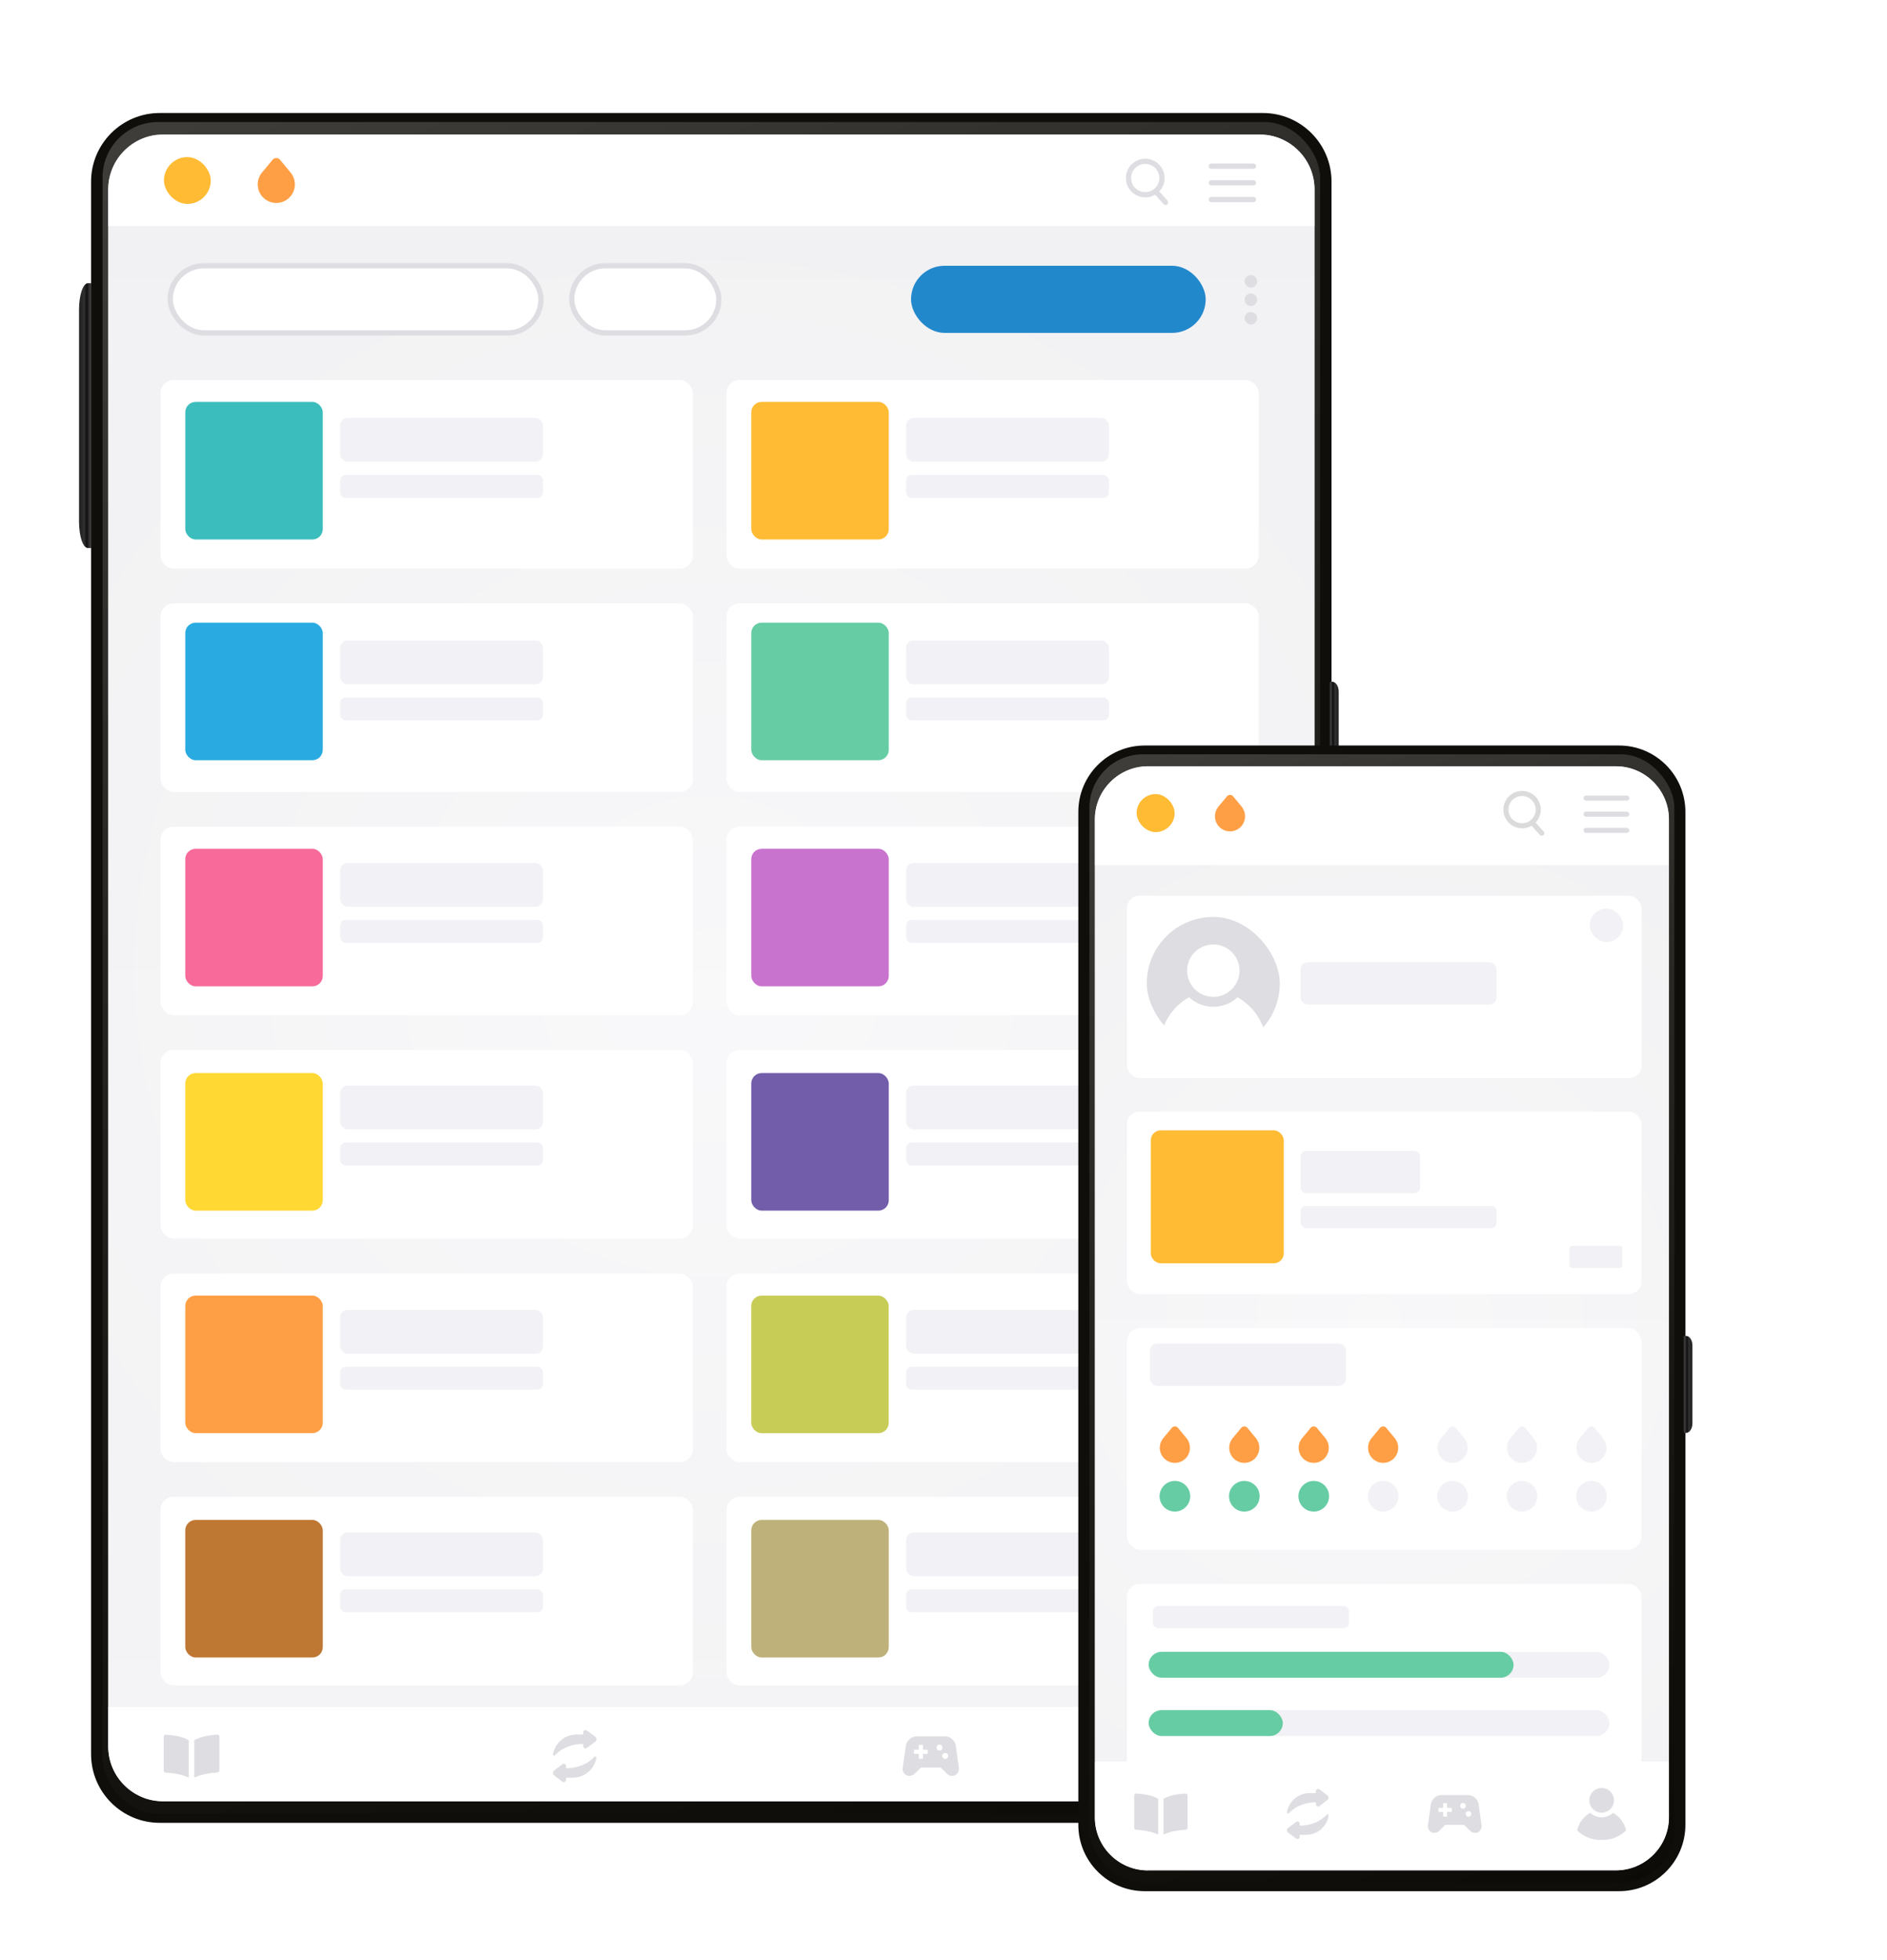 <?xml version="1.0" encoding="UTF-8"?><svg xmlns="http://www.w3.org/2000/svg" xmlns:xlink="http://www.w3.org/1999/xlink" viewBox="0 0 360.94 374.8"><defs><style>.cls-1{fill:#bf7734;}.cls-2{fill:#715daa;}.cls-3{fill:url(#linear-gradient);}.cls-3,.cls-4,.cls-5,.cls-6{mix-blend-mode:screen;opacity:.2;}.cls-7,.cls-8,.cls-9,.cls-10,.cls-11,.cls-12,.cls-13,.cls-14,.cls-15,.cls-16,.cls-17,.cls-18,.cls-19,.cls-20,.cls-21,.cls-22,.cls-23,.cls-24,.cls-25,.cls-26,.cls-27,.cls-28{fill:#fff;}.cls-29{fill:url(#radial-gradient-2);}.cls-29,.cls-30{mix-blend-mode:multiply;opacity:.4;}.cls-8{filter:url(#drop-shadow-13);}.cls-31{fill:#c873ce;}.cls-32{fill:#f2f2f6;}.cls-33{fill:#fb3;}.cls-9{filter:url(#drop-shadow-17);}.cls-34{clip-path:url(#clippath-2);}.cls-35{isolation:isolate;}.cls-10{filter:url(#drop-shadow-14);}.cls-36{clip-path:url(#clippath-6);}.cls-37{fill:#c7cc56;}.cls-4{fill:url(#linear-gradient-7);}.cls-11{filter:url(#drop-shadow-4);}.cls-12{filter:url(#drop-shadow-3);}.cls-13{filter:url(#drop-shadow-9);}.cls-38{clip-path:url(#clippath-7);}.cls-14{filter:url(#drop-shadow-15);}.cls-39{clip-path:url(#clippath-1);}.cls-40{clip-path:url(#clippath-4);}.cls-15{filter:url(#drop-shadow-20);}.cls-41{fill:#ff9f45;}.cls-42{fill:#ffd833;}.cls-5{fill:url(#linear-gradient-2);}.cls-16{filter:url(#drop-shadow-8);}.cls-17{filter:url(#drop-shadow-5);}.cls-43{fill:#beb179;}.cls-18{filter:url(#drop-shadow-19);}.cls-44{fill:#3cbdbd;}.cls-45{fill:#dddde2;}.cls-19{filter:url(#drop-shadow-16);}.cls-20{filter:url(#drop-shadow-18);}.cls-46{fill:url(#linear-gradient-5);}.cls-47{clip-path:url(#clippath);}.cls-21{filter:url(#drop-shadow-21);}.cls-22{stroke:#dddde2;}.cls-22,.cls-48{stroke-miterlimit:10;}.cls-23{filter:url(#drop-shadow-7);}.cls-49,.cls-48{fill:none;}.cls-50{clip-path:url(#clippath-3);}.cls-24{filter:url(#drop-shadow-22);}.cls-25{filter:url(#drop-shadow-6);}.cls-51{clip-path:url(#clippath-8);}.cls-52{fill:url(#linear-gradient-9);}.cls-26{filter:url(#drop-shadow-12);}.cls-53{fill:url(#linear-gradient-3);}.cls-54{clip-path:url(#clippath-5);}.cls-27{filter:url(#drop-shadow-10);}.cls-55{fill:#0f0e0a;}.cls-56{fill:#f76a99;}.cls-57{fill:#29abe2;}.cls-58{fill:#66cca3;}.cls-59{fill:#28c;}.cls-60{fill:url(#linear-gradient-4);}.cls-6{fill:url(#linear-gradient-6);}.cls-61{fill:url(#linear-gradient-8);}.cls-28{filter:url(#drop-shadow-11);}.cls-30{fill:url(#radial-gradient);}.cls-48{stroke:#dbdbdb;stroke-linecap:round;stroke-width:.97px;}</style><linearGradient id="linear-gradient" x1="58.99" y1="5.49" x2="214.58" y2="368.04" gradientUnits="userSpaceOnUse"><stop offset="0" stop-color="#fff"/><stop offset=".18" stop-color="#c3c3c3"/><stop offset=".4" stop-color="#7e7e7e"/><stop offset=".6" stop-color="#484848"/><stop offset=".78" stop-color="#202020"/><stop offset=".92" stop-color="#080808"/><stop offset="1" stop-color="#000"/></linearGradient><linearGradient id="linear-gradient-2" x1="237.3" y1="378.29" x2="104.26" y2="123.92" xlink:href="#linear-gradient"/><clipPath id="clippath"><path class="cls-49" d="m31.18,344.45c-5.78,0-10.48-4.7-10.48-10.48V36.23c0-5.8,4.72-10.51,10.51-10.51h209.72c5.79,0,10.51,4.71,10.51,10.51v297.71c0,5.79-4.72,10.51-10.51,10.51H31.18Z"/></clipPath><linearGradient id="linear-gradient-3" x1="135.73" y1="20.32" x2="135.73" y2="350.41" gradientUnits="userSpaceOnUse"><stop offset="0" stop-color="#fafafa"/><stop offset="1" stop-color="#fff"/></linearGradient><radialGradient id="radial-gradient" cx="135.73" cy="185.36" fx="135.73" fy="185.36" r="143.18" gradientUnits="userSpaceOnUse"><stop offset="0" stop-color="#f2f2f6"/><stop offset="1" stop-color="#e4e4e8"/></radialGradient><filter id="drop-shadow-3" filterUnits="userSpaceOnUse"><feOffset dx="0" dy=".52"/><feGaussianBlur result="blur" stdDeviation="1.12"/><feFlood flood-color="#b7b7b7" flood-opacity=".2"/><feComposite in2="blur" operator="in"/><feComposite in="SourceGraphic"/></filter><filter id="drop-shadow-4" filterUnits="userSpaceOnUse"><feOffset dx="0" dy=".54"/><feGaussianBlur result="blur-2" stdDeviation="1.16"/><feFlood flood-color="#b7b7b7" flood-opacity=".2"/><feComposite in2="blur-2" operator="in"/><feComposite in="SourceGraphic"/></filter><linearGradient id="linear-gradient-4" x1="17.36" y1="79.48" x2="15.2" y2="79.48" gradientUnits="userSpaceOnUse"><stop offset=".09" stop-color="#393939"/><stop offset=".24" stop-color="#1f1f1f"/><stop offset=".36" stop-color="#0f0f0f"/><stop offset=".45" stop-color="#1f1f1f"/><stop offset=".56" stop-color="#2c2c2c"/><stop offset=".66" stop-color="#313131"/><stop offset=".68" stop-color="#2e2e2e"/><stop offset=".81" stop-color="#252525"/><stop offset="1" stop-color="#232323"/></linearGradient><linearGradient id="linear-gradient-5" x1="8602.78" y1="139.95" x2="8601.21" y2="139.95" gradientTransform="translate(8857.21) rotate(-180) scale(1 -1)" xlink:href="#linear-gradient-4"/><filter id="drop-shadow-5" filterUnits="userSpaceOnUse"><feOffset dx="0" dy=".7"/><feGaussianBlur result="blur-3" stdDeviation="1.49"/><feFlood flood-color="#b7b7b7" flood-opacity=".2"/><feComposite in2="blur-3" operator="in"/><feComposite in="SourceGraphic"/></filter><filter id="drop-shadow-6" filterUnits="userSpaceOnUse"><feOffset dx="0" dy=".7"/><feGaussianBlur result="blur-4" stdDeviation="1.49"/><feFlood flood-color="#b7b7b7" flood-opacity=".2"/><feComposite in2="blur-4" operator="in"/><feComposite in="SourceGraphic"/></filter><filter id="drop-shadow-7" filterUnits="userSpaceOnUse"><feOffset dx="0" dy=".7"/><feGaussianBlur result="blur-5" stdDeviation="1.49"/><feFlood flood-color="#b7b7b7" flood-opacity=".2"/><feComposite in2="blur-5" operator="in"/><feComposite in="SourceGraphic"/></filter><filter id="drop-shadow-8" filterUnits="userSpaceOnUse"><feOffset dx="0" dy=".7"/><feGaussianBlur result="blur-6" stdDeviation="1.49"/><feFlood flood-color="#b7b7b7" flood-opacity=".2"/><feComposite in2="blur-6" operator="in"/><feComposite in="SourceGraphic"/></filter><filter id="drop-shadow-9" filterUnits="userSpaceOnUse"><feOffset dx="0" dy=".7"/><feGaussianBlur result="blur-7" stdDeviation="1.49"/><feFlood flood-color="#b7b7b7" flood-opacity=".2"/><feComposite in2="blur-7" operator="in"/><feComposite in="SourceGraphic"/></filter><filter id="drop-shadow-10" filterUnits="userSpaceOnUse"><feOffset dx="0" dy=".7"/><feGaussianBlur result="blur-8" stdDeviation="1.49"/><feFlood flood-color="#b7b7b7" flood-opacity=".2"/><feComposite in2="blur-8" operator="in"/><feComposite in="SourceGraphic"/></filter><filter id="drop-shadow-11" filterUnits="userSpaceOnUse"><feOffset dx="0" dy=".7"/><feGaussianBlur result="blur-9" stdDeviation="1.49"/><feFlood flood-color="#b7b7b7" flood-opacity=".2"/><feComposite in2="blur-9" operator="in"/><feComposite in="SourceGraphic"/></filter><filter id="drop-shadow-12" filterUnits="userSpaceOnUse"><feOffset dx="0" dy=".7"/><feGaussianBlur result="blur-10" stdDeviation="1.49"/><feFlood flood-color="#b7b7b7" flood-opacity=".2"/><feComposite in2="blur-10" operator="in"/><feComposite in="SourceGraphic"/></filter><filter id="drop-shadow-13" filterUnits="userSpaceOnUse"><feOffset dx="0" dy=".7"/><feGaussianBlur result="blur-11" stdDeviation="1.49"/><feFlood flood-color="#b7b7b7" flood-opacity=".2"/><feComposite in2="blur-11" operator="in"/><feComposite in="SourceGraphic"/></filter><filter id="drop-shadow-14" filterUnits="userSpaceOnUse"><feOffset dx="0" dy=".7"/><feGaussianBlur result="blur-12" stdDeviation="1.49"/><feFlood flood-color="#b7b7b7" flood-opacity=".2"/><feComposite in2="blur-12" operator="in"/><feComposite in="SourceGraphic"/></filter><filter id="drop-shadow-15" filterUnits="userSpaceOnUse"><feOffset dx="0" dy=".7"/><feGaussianBlur result="blur-13" stdDeviation="1.49"/><feFlood flood-color="#b7b7b7" flood-opacity=".2"/><feComposite in2="blur-13" operator="in"/><feComposite in="SourceGraphic"/></filter><filter id="drop-shadow-16" filterUnits="userSpaceOnUse"><feOffset dx="0" dy=".7"/><feGaussianBlur result="blur-14" stdDeviation="1.49"/><feFlood flood-color="#b7b7b7" flood-opacity=".2"/><feComposite in2="blur-14" operator="in"/><feComposite in="SourceGraphic"/></filter><linearGradient id="linear-gradient-6" x1="216.78" y1="141.31" x2="312.77" y2="364.98" xlink:href="#linear-gradient"/><linearGradient id="linear-gradient-7" x1="326.21" y1="370.08" x2="238.75" y2="202.86" xlink:href="#linear-gradient"/><clipPath id="clippath-1"><path class="cls-49" d="m219.56,357.67c-5.59,0-10.14-4.55-10.14-10.14v-190.84c0-5.6,4.56-10.16,10.16-10.16h89.49c5.6,0,10.16,4.56,10.16,10.16v190.81c0,5.6-4.56,10.16-10.16,10.16h-89.52Z"/></clipPath><linearGradient id="linear-gradient-8" x1="264.01" y1="141.32" x2="264.01" y2="363.44" xlink:href="#linear-gradient-3"/><radialGradient id="radial-gradient-2" cx="262.87" cy="252.38" fx="262.87" fy="252.38" r="97.29" xlink:href="#radial-gradient"/><filter id="drop-shadow-17" filterUnits="userSpaceOnUse"><feOffset dx="0" dy=".67"/><feGaussianBlur result="blur-15" stdDeviation="1.44"/><feFlood flood-color="#b7b7b7" flood-opacity=".2"/><feComposite in2="blur-15" operator="in"/><feComposite in="SourceGraphic"/></filter><filter id="drop-shadow-18" filterUnits="userSpaceOnUse"><feOffset dx="0" dy=".67"/><feGaussianBlur result="blur-16" stdDeviation="1.44"/><feFlood flood-color="#b7b7b7" flood-opacity=".2"/><feComposite in2="blur-16" operator="in"/><feComposite in="SourceGraphic"/></filter><filter id="drop-shadow-19" filterUnits="userSpaceOnUse"><feOffset dx="0" dy=".69"/><feGaussianBlur result="blur-17" stdDeviation="1.47"/><feFlood flood-color="#b7b7b7" flood-opacity=".2"/><feComposite in2="blur-17" operator="in"/><feComposite in="SourceGraphic"/></filter><filter id="drop-shadow-20" filterUnits="userSpaceOnUse"><feOffset dx="0" dy=".74"/><feGaussianBlur result="blur-18" stdDeviation="1.59"/><feFlood flood-color="#b7b7b7" flood-opacity=".2"/><feComposite in2="blur-18" operator="in"/><feComposite in="SourceGraphic"/></filter><filter id="drop-shadow-21" filterUnits="userSpaceOnUse"><feOffset dx="0" dy=".66"/><feGaussianBlur result="blur-19" stdDeviation="1.41"/><feFlood flood-color="#b7b7b7" flood-opacity=".2"/><feComposite in2="blur-19" operator="in"/><feComposite in="SourceGraphic"/></filter><filter id="drop-shadow-22" filterUnits="userSpaceOnUse"><feOffset dx="0" dy=".66"/><feGaussianBlur result="blur-20" stdDeviation="1.41"/><feFlood flood-color="#b7b7b7" flood-opacity=".2"/><feComposite in2="blur-20" operator="in"/><feComposite in="SourceGraphic"/></filter><linearGradient id="linear-gradient-9" x1="8535.07" y1="264.72" x2="8533.55" y2="264.72" gradientTransform="translate(8857.21) rotate(-180) scale(1 -1)" xlink:href="#linear-gradient-4"/><clipPath id="clippath-2"><rect class="cls-49" x="221.85" y="272.76" width="5.77" height="6.98"/></clipPath><clipPath id="clippath-3"><rect class="cls-49" x="235.13" y="272.76" width="5.77" height="6.98"/></clipPath><clipPath id="clippath-4"><rect class="cls-49" x="248.41" y="272.76" width="5.77" height="6.98"/></clipPath><clipPath id="clippath-5"><rect class="cls-49" x="261.69" y="272.76" width="5.77" height="6.98"/></clipPath><clipPath id="clippath-6"><rect class="cls-49" x="274.97" y="272.76" width="5.77" height="6.98"/></clipPath><clipPath id="clippath-7"><rect class="cls-49" x="288.25" y="272.76" width="5.77" height="6.98"/></clipPath><clipPath id="clippath-8"><rect class="cls-49" x="301.53" y="272.76" width="5.77" height="6.98"/></clipPath></defs><g class="cls-35"><g id="Layer_1"><g><g><g id="_1"><g><path class="cls-55" d="m30.55,21.61h211.01c7.25,0,13.13,5.88,13.13,13.13v300.7c0,7.24-5.88,13.13-13.13,13.13H30.55c-7.24,0-13.13-5.88-13.13-13.13V34.74c0-7.24,5.88-13.13,13.13-13.13Z"/><rect class="cls-55" x="19.84" y="23.79" width="232.45" height="322.58" rx="10.55" ry="10.55"/><rect class="cls-55" x="20.83" y="25.86" width="230.47" height="318.45" rx="10.37" ry="10.37"/><rect class="cls-3" x="19.62" y="23.34" width="232.88" height="323.49" rx="10.59" ry="10.59"/><path class="cls-5" d="m247.81,28.53c1.64,1.83,2.67,4.23,2.67,6.89v297.71c0,5.73-4.64,10.37-10.37,10.37H30.38c-2.66,0-5.05-1.03-6.89-2.67,1.9,2.12,4.63,3.48,7.7,3.48h209.73c5.73,0,10.37-4.64,10.37-10.37V36.23c0-3.07-1.36-5.8-3.48-7.7Z"/><path class="cls-55" d="m31.19,342.07c-4.48,0-8.12-3.65-8.12-8.13V36.23c0-4.48,3.64-8.13,8.12-8.13h209.74c4.48,0,8.13,3.65,8.13,8.13v297.71c0,4.48-3.65,8.13-8.13,8.13H31.19Z"/><path class="cls-55" d="m249.06,36.23v297.71c0,4.47-3.66,8.13-8.13,8.13H31.19c-4.47,0-8.12-3.66-8.12-8.13V36.23c0-4.47,3.65-8.13,8.12-8.13h6.17l17.66,9.76h162.29l17.66-9.76h5.96c4.47,0,8.13,3.66,8.13,8.13Z"/><polygon class="cls-55" points="234.96 28.09 217.3 33.02 55.01 33.02 37.36 28.09 234.96 28.09"/></g><g class="cls-47"><g><rect class="cls-53" x="18.42" y="20.32" width="234.63" height="330.09"/><rect class="cls-30" x="18.42" y="20.32" width="234.63" height="330.09"/></g><path class="cls-12" d="m23.17,25.3h226.95c2.44,0,4.42,1.98,4.42,4.42v12.99H18.75v-12.99c0-2.44,1.98-4.42,4.42-4.42Z"/><path class="cls-11" d="m23.65,326.95h223.23c2.53,0,4.59,2.06,4.59,4.59v14.47H19.06v-14.47c0-2.53,2.06-4.59,4.59-4.59Z" transform="translate(270.53 672.96) rotate(180)"/></g><path class="cls-60" d="m17.47,104.8h-.66c-.94,0-1.69-2.25-1.69-5.03v-40.58c0-2.78.76-5.03,1.69-5.03h.66v50.63Z"/><path class="cls-46" d="m254.35,149.54h.48c.68,0,1.23-.85,1.23-1.9v-15.37c0-1.05-.55-1.9-1.23-1.9h-.48v19.18Z"/></g><rect class="cls-59" x="174.26" y="50.82" width="56.36" height="12.84" rx="6.42" ry="6.42"/><rect class="cls-22" x="32.56" y="50.82" width="70.92" height="12.84" rx="6.42" ry="6.42"/><rect class="cls-22" x="109.36" y="50.82" width="28.14" height="12.84" rx="6.42" ry="6.42"/><circle class="cls-45" cx="239.26" cy="53.8" r="1.2"/><circle class="cls-45" cx="239.26" cy="57.32" r="1.2"/><circle class="cls-45" cx="239.26" cy="60.85" r="1.2"/></g><rect class="cls-17" x="30.72" y="71.97" width="101.79" height="36.07" rx="2.49" ry="2.49"/><rect class="cls-25" x="30.72" y="114.67" width="101.79" height="36.07" rx="2.49" ry="2.49"/><rect class="cls-23" x="30.72" y="157.37" width="101.79" height="36.07" rx="2.49" ry="2.49"/><rect class="cls-16" x="30.72" y="200.07" width="101.79" height="36.07" rx="2.49" ry="2.49"/><rect class="cls-44" x="35.44" y="76.86" width="26.3" height="26.3" rx="1.98" ry="1.98"/><rect class="cls-57" x="35.44" y="119.07" width="26.3" height="26.3" rx="1.98" ry="1.98"/><rect class="cls-56" x="35.44" y="162.31" width="26.3" height="26.3" rx="1.98" ry="1.98"/><g><rect class="cls-32" x="65.06" y="79.92" width="38.81" height="8.38" rx="1.44" ry="1.44"/><rect class="cls-32" x="65.06" y="90.82" width="38.81" height="4.38" rx="1.04" ry="1.04"/></g><g><rect class="cls-32" x="65.06" y="122.48" width="38.81" height="8.38" rx="1.44" ry="1.44"/><rect class="cls-32" x="65.06" y="133.37" width="38.81" height="4.38" rx="1.04" ry="1.04"/></g><g><rect class="cls-32" x="65.06" y="165.03" width="38.81" height="8.38" rx="1.44" ry="1.44"/><rect class="cls-32" x="65.06" y="175.92" width="38.81" height="4.38" rx="1.04" ry="1.04"/></g><g><rect class="cls-32" x="65.06" y="207.58" width="38.81" height="8.38" rx="1.44" ry="1.44"/><rect class="cls-32" x="65.06" y="218.48" width="38.81" height="4.38" rx="1.04" ry="1.04"/></g><rect class="cls-13" x="138.97" y="71.97" width="101.79" height="36.07" rx="2.49" ry="2.49"/><rect class="cls-27" x="138.97" y="114.67" width="101.79" height="36.07" rx="2.49" ry="2.49"/><rect class="cls-28" x="138.97" y="157.37" width="101.79" height="36.07" rx="2.49" ry="2.49"/><rect class="cls-26" x="138.97" y="200.07" width="101.79" height="36.07" rx="2.49" ry="2.49"/><rect class="cls-33" x="143.7" y="76.86" width="26.3" height="26.3" rx="1.98" ry="1.98"/><rect class="cls-58" x="143.7" y="119.07" width="26.3" height="26.3" rx="1.98" ry="1.98"/><rect class="cls-31" x="143.7" y="162.31" width="26.3" height="26.3" rx="1.98" ry="1.98"/><rect class="cls-2" x="143.7" y="205.2" width="26.3" height="26.3" rx="1.98" ry="1.98"/><g><rect class="cls-32" x="173.31" y="79.92" width="38.81" height="8.38" rx="1.44" ry="1.44"/><rect class="cls-32" x="173.31" y="90.82" width="38.81" height="4.38" rx="1.04" ry="1.04"/></g><g><rect class="cls-32" x="173.31" y="122.48" width="38.81" height="8.38" rx="1.44" ry="1.44"/><rect class="cls-32" x="173.31" y="133.37" width="38.81" height="4.38" rx="1.04" ry="1.04"/></g><g><rect class="cls-32" x="173.31" y="165.03" width="38.81" height="8.38" rx="1.44" ry="1.44"/><rect class="cls-32" x="173.31" y="175.92" width="38.81" height="4.38" rx="1.04" ry="1.04"/></g><g><rect class="cls-32" x="173.31" y="207.58" width="38.81" height="8.38" rx="1.44" ry="1.44"/><rect class="cls-32" x="173.31" y="218.48" width="38.81" height="4.38" rx="1.04" ry="1.04"/></g><rect class="cls-8" x="30.72" y="242.82" width="101.79" height="36.07" rx="2.49" ry="2.49"/><rect class="cls-10" x="30.72" y="285.52" width="101.79" height="36.07" rx="2.49" ry="2.49"/><rect class="cls-41" x="35.44" y="247.75" width="26.3" height="26.3" rx="1.98" ry="1.98"/><g><rect class="cls-32" x="65.06" y="250.48" width="38.81" height="8.38" rx="1.44" ry="1.44"/><rect class="cls-32" x="65.06" y="261.37" width="38.81" height="4.38" rx="1.04" ry="1.04"/></g><g><rect class="cls-32" x="65.06" y="293.03" width="38.81" height="8.38" rx="1.44" ry="1.44"/><rect class="cls-32" x="65.06" y="303.92" width="38.81" height="4.38" rx="1.04" ry="1.04"/></g><rect class="cls-14" x="138.97" y="242.82" width="101.79" height="36.07" rx="2.49" ry="2.49"/><rect class="cls-19" x="138.97" y="285.52" width="101.79" height="36.07" rx="2.49" ry="2.49"/><g><rect class="cls-32" x="173.31" y="250.48" width="38.81" height="8.38" rx="1.44" ry="1.44"/><rect class="cls-32" x="173.31" y="261.37" width="38.81" height="4.38" rx="1.04" ry="1.04"/></g><g><rect class="cls-32" x="173.31" y="293.03" width="38.81" height="8.38" rx="1.44" ry="1.44"/><rect class="cls-32" x="173.31" y="303.92" width="38.81" height="4.38" rx="1.04" ry="1.04"/></g><rect class="cls-37" x="143.7" y="247.75" width="26.3" height="26.3" rx="1.98" ry="1.98" transform="translate(313.69 521.81) rotate(180)"/><rect class="cls-42" x="35.44" y="205.2" width="26.3" height="26.3" rx="1.98" ry="1.98" transform="translate(97.18 436.7) rotate(180)"/><rect class="cls-1" x="35.44" y="290.65" width="26.3" height="26.3" rx="1.98" ry="1.98"/><rect class="cls-43" x="143.7" y="290.65" width="26.3" height="26.3" rx="1.98" ry="1.98"/><rect class="cls-45" x="231.19" y="37.65" width="9.08" height="1" rx=".5" ry=".5"/><rect class="cls-45" x="231.19" y="34.46" width="9.08" height="1" rx=".5" ry=".5"/><rect class="cls-45" x="231.19" y="31.27" width="9.08" height="1" rx=".5" ry=".5"/><g id="Group_172"><path class="cls-45" d="m219.05,37.74h0c-.99,0-1.92-.38-2.61-1.08-.7-.7-1.08-1.63-1.08-2.61,0-2.04,1.66-3.69,3.7-3.7,2.04,0,3.7,1.66,3.7,3.7,0,2.04-1.66,3.7-3.7,3.7Zm-3.2-3.7h.5c0,.72.28,1.4.79,1.91.51.51,1.19.79,1.91.79h0c1.49,0,2.7-1.21,2.7-2.7,0-1.49-1.21-2.7-2.7-2.7-1.49,0-2.7,1.21-2.7,2.7h-.5Z"/><path class="cls-45" d="m222.94,39.21c-.14,0-.27-.06-.37-.17l-1.76-1.96c-.18-.21-.17-.52.04-.71.21-.18.52-.17.71.04l1.76,1.96c.18.21.17.52-.04.71-.1.09-.21.13-.33.13Z"/></g><rect class="cls-33" x="31.36" y="30.04" width="8.95" height="8.95" rx="4.48" ry="4.48"/><rect class="cls-49" x="51.3" y="30.22" width="7.11" height="8.59"/><g id="Group_177"><path id="Path_37" class="cls-41" d="m55.59,33l-2.02-2.44c-.33-.4-.92-.46-1.32-.12-.05.04-.09.08-.12.12l-2.02,2.44h0c-1.25,1.52-1.03,3.76.48,5,1.51,1.25,3.75,1.03,5-.48,1.08-1.31,1.08-3.2,0-4.52"/></g></g><g><path class="cls-45" d="m36.08,332.76c-1.23-.76-3.25-.98-4.35-1.04h-.03c-.09,0-.18.03-.25.09-.08.06-.13.16-.13.26v6.53c0,.2.16.36.36.37,1.03.05,2.95.24,4.31.92.04.02.09.01.11-.03,0,0,0,0,0,0v-7.04s0-.04-.02-.06h0Z"/><path class="cls-45" d="m41.85,331.82c-.07-.07-.17-.11-.27-.11h-.03c-1.09.06-3.1.28-4.35,1.04-.02.01-.04.04-.04.06v7.01s.01.04.03.05c.01.02.04.03.06.02,1.39-.69,3.31-.88,4.34-.94.2,0,.37-.17.37-.38v-6.5c0-.1-.04-.2-.12-.27Z"/></g><g><path class="cls-45" d="m106.16,335.65c.72-.77,1.62-1.35,2.61-1.7.87-.31,1.8-.47,2.72-.47.04,0,.07.03.07.07v.35c0,.09.03.19.09.26.14.19.42.23.61.09l1.58-1.18h0s.09-.08.12-.12c.2-.27.15-.66-.12-.86l-1.58-1.18c-.07-.05-.16-.08-.26-.08-.24,0-.44.19-.44.43v.35h0s-.03.07-.07.07h-1.21c-2.23,0-4.14,1.61-4.51,3.81-.01.07.01.15.07.2.09.08.23.08.32-.01Z"/><path class="cls-45" d="m114.01,335.95c-.09-.08-.23-.08-.32.01-.72.77-1.62,1.35-2.61,1.7-.87.31-1.8.47-2.72.47-.04,0-.07-.03-.07-.07v-.35c0-.09-.03-.19-.09-.26-.14-.19-.42-.23-.61-.09l-1.58,1.18h0s-.09.08-.12.12c-.2.27-.15.66.12.86l1.58,1.18c.08.06.17.09.26.09.24,0,.43-.19.43-.43v-.35s.03-.07.07-.07h1.21c2.23,0,4.14-1.61,4.51-3.81.01-.07-.01-.15-.07-.2Z"/></g><path class="cls-45" d="m182.85,333.9c-.07-.51-.33-.98-.72-1.32-.38-.36-.88-.55-1.4-.55h-5.36c-.52,0-1.02.19-1.4.55-.39.34-.64.8-.71,1.32l-.58,4.09c-.07.4.03.82.28,1.14.23.3.59.47.96.46.2,0,.4-.04.58-.11.17-.07.32-.17.45-.3l1.21-1.19h3.75l1.22,1.19c.12.13.27.23.44.3.19.08.39.12.59.11.38,0,.73-.17.96-.47.24-.32.34-.73.28-1.13l-.57-4.09Zm-5.38,1.49h-.93v.93h-.8v-.93s-.92,0-.92,0v-.8h.92v-.92h.8v.92h.93v.8Zm2.24-.64h0c-.31,0-.56-.25-.57-.56,0-.15.06-.3.17-.41.1-.11.25-.17.4-.17.32,0,.57.26.58.58,0,.15-.06.29-.17.4-.11.11-.26.17-.41.17Zm1.49,1.44c-.11.11-.26.17-.41.17h0c-.31,0-.56-.25-.57-.56,0-.15.06-.3.17-.41.1-.11.25-.17.4-.17.32,0,.58.26.58.58,0,.15-.06.29-.17.4Z"/><g><path class="cls-45" d="m230.4,335.63c-1.03.96-2.62.96-3.65,0-1.06.6-1.82,1.61-2.09,2.8,1.03,1.03,2.45,1.58,3.9,1.52,1.46.06,2.89-.49,3.93-1.52-.28-1.18-1.04-2.2-2.09-2.8Z"/><path class="cls-45" d="m227.39,335.21c.71.54,1.69.53,2.38-.02.86-.67,1.02-1.9.35-2.76-.67-.86-1.9-1.02-2.76-.35s-1.02,1.9-.35,2.76c.11.14.24.26.38.37Z"/></g><g><g><path class="cls-55" d="m218.95,142.56h90.74c7.01,0,12.69,5.69,12.69,12.69v193.7c0,7-5.69,12.69-12.69,12.69h-90.74c-7,0-12.69-5.69-12.69-12.69v-193.7c0-7,5.69-12.69,12.69-12.69Z"/><rect class="cls-55" x="208.59" y="144.67" width="111.47" height="214.86" rx="10.2" ry="10.2"/><rect class="cls-55" x="209.55" y="146.67" width="109.56" height="210.87" rx="10.02" ry="10.02"/><rect class="cls-6" x="208.38" y="144.24" width="111.89" height="215.74" rx="10.24" ry="10.24"/><path class="cls-4" d="m315.74,149.25c1.59,1.77,2.58,4.09,2.58,6.66v190.82c0,5.54-4.49,10.02-10.02,10.02h-89.51c-2.57,0-4.88-.99-6.66-2.58,1.84,2.05,4.47,3.37,7.44,3.37h89.51c5.54,0,10.02-4.49,10.02-10.02v-190.82c0-2.97-1.32-5.61-3.37-7.44Z"/><path class="cls-55" d="m219.57,355.37c-4.33,0-7.85-3.53-7.85-7.86v-190.81c0-4.33,3.52-7.86,7.85-7.86h89.51c4.33,0,7.86,3.53,7.86,7.86v190.81c0,4.33-3.53,7.86-7.86,7.86h-89.51Z"/><path class="cls-55" d="m316.94,156.7v190.81c0,4.33-3.54,7.86-7.86,7.86h-89.51c-4.33,0-7.85-3.54-7.85-7.86v-190.81c0-4.33,3.52-7.86,7.85-7.86h5.96l17.07,9.43h43.63l17.07-9.43h5.77c4.33,0,7.86,3.54,7.86,7.86Z"/><polygon class="cls-55" points="303.31 148.83 286.24 153.6 242.61 153.6 225.53 148.83 303.31 148.83"/></g><g class="cls-39"><g><rect class="cls-61" x="207.22" y="141.32" width="113.58" height="222.12"/><rect class="cls-29" x="207.22" y="141.32" width="113.58" height="222.12"/></g><rect class="cls-9" x="215.56" y="170.61" width="98.42" height="34.87" rx="2.41" ry="2.41"/><rect class="cls-20" x="215.56" y="211.9" width="98.42" height="34.87" rx="2.41" ry="2.41"/><rect class="cls-18" x="215.56" y="302.19" width="98.42" height="36.07" rx="2.45" ry="2.45"/><rect class="cls-15" x="215.56" y="253.19" width="98.42" height="42.44" rx="2.65" ry="2.65"/><rect class="cls-21" x="206.04" y="136.97" width="117.84" height="27.8" rx="2.35" ry="2.35"/><rect class="cls-24" x="205.85" y="336.2" width="117.84" height="27.8" rx="2.35" ry="2.35"/><rect class="cls-45" x="219.36" y="175.34" width="25.43" height="25.43" rx="12.71" ry="12.71"/><rect class="cls-33" x="220.12" y="216.15" width="25.43" height="25.43" rx="1.91" ry="1.91"/><rect class="cls-32" x="248.76" y="184" width="37.52" height="8.11" rx="1.39" ry="1.39"/><g><rect class="cls-32" x="248.76" y="220.06" width="22.88" height="8.11" rx="1.09" ry="1.09"/><rect class="cls-32" x="248.76" y="230.59" width="37.52" height="4.24" rx="1.01" ry="1.01"/><rect class="cls-32" x="220.51" y="307.11" width="37.52" height="4.24" rx="1.01" ry="1.01"/><rect class="cls-32" x="300.2" y="238.23" width="10.12" height="4.24" rx=".52" ry=".52"/></g><rect class="cls-32" x="219.95" y="256.92" width="37.52" height="8.11" rx="1.39" ry="1.39"/><rect class="cls-32" x="219.95" y="315.87" width="87.89" height="4.95" rx="2.48" ry="2.48"/><rect class="cls-58" x="219.71" y="315.87" width="69.8" height="4.95" rx="2.48" ry="2.48"/><rect class="cls-32" x="219.95" y="327.02" width="87.89" height="4.95" rx="2.48" ry="2.48"/><rect class="cls-58" x="219.71" y="327.02" width="25.66" height="4.95" rx="2.48" ry="2.48"/></g><path class="cls-52" d="m322.06,274h.47c.66,0,1.19-.82,1.19-1.84v-14.86c0-1.02-.53-1.84-1.19-1.84h-.47v18.54Z"/><rect class="cls-49" x="239.77" y="342.24" width="8.95" height="10.78"/><rect class="cls-33" x="217.41" y="151.85" width="7.27" height="7.27" rx="3.64" ry="3.64"/><rect class="cls-45" x="302.88" y="158.3" width="8.78" height=".97" rx=".48" ry=".48"/><rect class="cls-45" x="302.88" y="155.21" width="8.78" height=".97" rx=".48" ry=".48"/><rect class="cls-45" x="302.88" y="152.13" width="8.78" height=".97" rx=".48" ry=".48"/><g id="Group_172-2"><path id="Path_2" class="cls-48" d="m288.05,154.82c0,1.71,1.38,3.09,3.09,3.09,1.71,0,3.09-1.38,3.09-3.09s-1.38-3.09-3.09-3.09c0,0,0,0,0,0-1.71,0-3.09,1.38-3.09,3.09Z"/><line id="Line_38" class="cls-48" x1="293.2" y1="157.43" x2="294.9" y2="159.33"/></g><circle class="cls-58" cx="224.73" cy="286.12" r="2.93"/><circle class="cls-58" cx="238.01" cy="286.12" r="2.93"/><circle class="cls-58" cx="251.29" cy="286.12" r="2.93"/><circle class="cls-32" cx="264.57" cy="286.12" r="2.93"/><circle class="cls-32" cx="277.85" cy="286.12" r="2.93"/><circle class="cls-32" cx="291.13" cy="286.12" r="2.93"/><circle class="cls-32" cx="304.41" cy="286.12" r="2.93"/><g class="cls-34"><g id="Group_177-2"><path id="Path_37-2" class="cls-41" d="m226.96,275.02l-1.64-1.98c-.27-.32-.75-.37-1.08-.1-.04.03-.07.06-.1.1l-1.64,1.98h0c-1.01,1.23-.84,3.05.39,4.06,1.23,1.01,3.05.84,4.06-.39.88-1.07.88-2.6,0-3.67"/></g></g><g class="cls-50"><g id="Group_177-3"><path id="Path_37-3" class="cls-41" d="m240.24,275.02l-1.64-1.98c-.27-.32-.75-.37-1.08-.1-.04.03-.07.06-.1.1l-1.64,1.98h0c-1.01,1.23-.84,3.05.39,4.06,1.23,1.01,3.05.84,4.06-.39.88-1.07.88-2.6,0-3.67"/></g></g><g class="cls-40"><g id="Group_177-4"><path id="Path_37-4" class="cls-41" d="m253.52,275.02l-1.64-1.98c-.27-.32-.75-.37-1.08-.1-.04.03-.07.06-.1.1l-1.64,1.98h0c-1.01,1.23-.84,3.05.39,4.06,1.23,1.01,3.05.84,4.06-.39.88-1.07.88-2.6,0-3.67"/></g></g><g class="cls-54"><g id="Group_177-5"><path id="Path_37-5" class="cls-41" d="m266.8,275.02l-1.64-1.98c-.27-.32-.75-.37-1.08-.1-.04.03-.07.06-.1.1l-1.64,1.98h0c-1.01,1.23-.84,3.05.39,4.06,1.23,1.01,3.05.84,4.06-.39.88-1.07.88-2.6,0-3.67"/></g></g><rect class="cls-49" x="234.4" y="152" width="5.77" height="6.98"/><g id="Group_177-6"><path id="Path_37-6" class="cls-41" d="m237.51,154.26l-1.64-1.98c-.27-.32-.75-.37-1.08-.1-.04.03-.07.06-.1.1l-1.64,1.98h0c-1.01,1.23-.84,3.05.39,4.06,1.23,1.01,3.05.84,4.06-.39.88-1.07.88-2.6,0-3.67"/></g><g class="cls-36"><g id="Group_177-7"><path id="Path_37-7" class="cls-32" d="m280.08,275.02l-1.64-1.98c-.27-.32-.75-.37-1.08-.1-.04.03-.07.06-.1.1l-1.64,1.98h0c-1.01,1.23-.84,3.05.39,4.06,1.23,1.01,3.05.84,4.06-.39.88-1.07.88-2.6,0-3.67"/></g></g><g class="cls-38"><g id="Group_177-8"><path id="Path_37-8" class="cls-32" d="m293.36,275.02l-1.64-1.98c-.27-.32-.75-.37-1.08-.1-.04.03-.07.06-.1.1l-1.64,1.98h0c-1.01,1.23-.84,3.05.39,4.06,1.23,1.01,3.05.84,4.06-.39.88-1.07.88-2.6,0-3.67"/></g></g><g class="cls-51"><g id="Group_177-9"><path id="Path_37-9" class="cls-32" d="m306.64,275.02l-1.64-1.98c-.27-.32-.75-.37-1.08-.1-.04.03-.07.06-.1.1l-1.64,1.98h0c-1.01,1.23-.84,3.05.39,4.06,1.23,1.01,3.05.84,4.06-.39.88-1.07.88-2.6,0-3.67"/></g></g><g id="Group_2412"><g id="Group_2411"><path id="Path_1507" class="cls-7" d="m236.72,190.7c-2.62,2.43-6.66,2.43-9.28,0-2.7,1.52-4.63,4.1-5.32,7.12,2.63,2.61,6.23,4.01,9.93,3.86,3.72.16,7.35-1.24,9.99-3.86-.71-3.01-2.63-5.59-5.32-7.12"/><path id="Path_1508" class="cls-7" d="m229.09,189.63c1.8,1.36,4.29,1.34,6.06-.06,2.19-1.7,2.58-4.84.89-7.03-1.7-2.19-4.84-2.58-7.03-.89s-2.58,4.84-.89,7.03c.28.36.6.67.96.94"/></g></g><rect class="cls-32" x="304.07" y="173.74" width="6.41" height="6.41" rx="3.21" ry="3.21"/><g><path class="cls-45" d="m221.51,343.96c-1.18-.73-3.11-.93-4.15-.99h-.03c-.09,0-.17.03-.24.08-.08.06-.12.15-.13.25v6.24c0,.19.15.35.35.36.98.05,2.82.23,4.12.88.04.02.08.01.11-.02,0,0,0,0,0,0v-6.73s0-.04-.02-.05h0Z"/><path class="cls-45" d="m227.03,343.07c-.07-.07-.16-.1-.26-.1h-.03c-1.04.06-2.97.27-4.15.99-.02.01-.03.04-.03.06v6.7s.01.04.03.05c.01.02.04.03.06.02,1.33-.66,3.17-.85,4.15-.9.19,0,.35-.17.35-.36v-6.21c0-.1-.04-.19-.11-.25Z"/></g><g><path class="cls-45" d="m246.55,346.73c.69-.74,1.54-1.29,2.49-1.63.84-.3,1.72-.45,2.6-.45.04,0,.06.03.07.06v.33c0,.09.03.18.08.25.14.18.4.22.58.08l1.51-1.13h0s.08-.07.12-.12c.2-.26.14-.63-.12-.82l-1.51-1.13c-.07-.05-.16-.08-.24-.08-.23,0-.42.18-.42.41v.33h0s-.03.06-.07.06h-1.16c-2.13,0-3.95,1.54-4.31,3.64-.01.07.01.14.07.19.09.08.22.08.3-.01Z"/><path class="cls-45" d="m254.05,347.02c-.09-.08-.22-.08-.3.01-.69.74-1.54,1.29-2.49,1.63-.84.3-1.72.45-2.6.45-.04,0-.06-.03-.07-.06v-.33c0-.09-.03-.18-.08-.25-.14-.18-.4-.22-.58-.08l-1.51,1.13h0s-.08.07-.12.12c-.2.26-.14.63.12.82l1.51,1.13c.07.05.16.08.25.08.23,0,.42-.19.42-.41v-.33s.03-.06.06-.06h1.16c2.13,0,3.95-1.54,4.31-3.64.01-.07-.01-.14-.07-.19Z"/></g><path class="cls-45" d="m282.84,345.05c-.07-.49-.31-.93-.69-1.26-.36-.34-.84-.53-1.33-.52h-5.12c-.5,0-.97.18-1.33.52-.37.32-.61.77-.68,1.26l-.55,3.91c-.07.38.03.78.27,1.09.22.28.56.45.92.44.19,0,.38-.03.55-.11.16-.07.31-.17.43-.29l1.15-1.14h3.58l1.17,1.14c.12.13.26.22.42.29.18.07.37.11.57.11.36,0,.7-.16.91-.45.23-.31.33-.7.26-1.08l-.54-3.91Zm-5.15,1.43h-.89v.89h-.77v-.89s-.88,0-.88,0v-.77h.88v-.88h.77v.88h.89v.77Zm2.14-.61h0c-.3,0-.53-.24-.54-.54,0-.15.06-.29.16-.39.1-.1.24-.16.38-.16.3,0,.55.25.55.55,0,.14-.06.28-.16.38-.1.11-.24.16-.39.16Zm1.43,1.38c-.1.11-.24.16-.39.16h0c-.3,0-.53-.24-.54-.54,0-.15.06-.29.16-.39.1-.1.24-.16.38-.16.3,0,.55.25.55.55,0,.14-.06.28-.16.38Z"/><g><path class="cls-45" d="m308.54,346.66c-1.23,1.14-3.14,1.14-4.37,0-1.27.71-2.18,1.93-2.5,3.35,1.24,1.23,2.93,1.89,4.67,1.82,1.75.08,3.46-.58,4.7-1.82-.33-1.42-1.24-2.63-2.5-3.35Z"/><path class="cls-45" d="m304.95,346.16c.85.64,2.02.63,2.85-.03,1.03-.8,1.22-2.28.42-3.31-.8-1.03-2.28-1.21-3.31-.42s-1.21,2.28-.42,3.31c.13.17.28.32.45.44Z"/></g></g></g></g></svg>